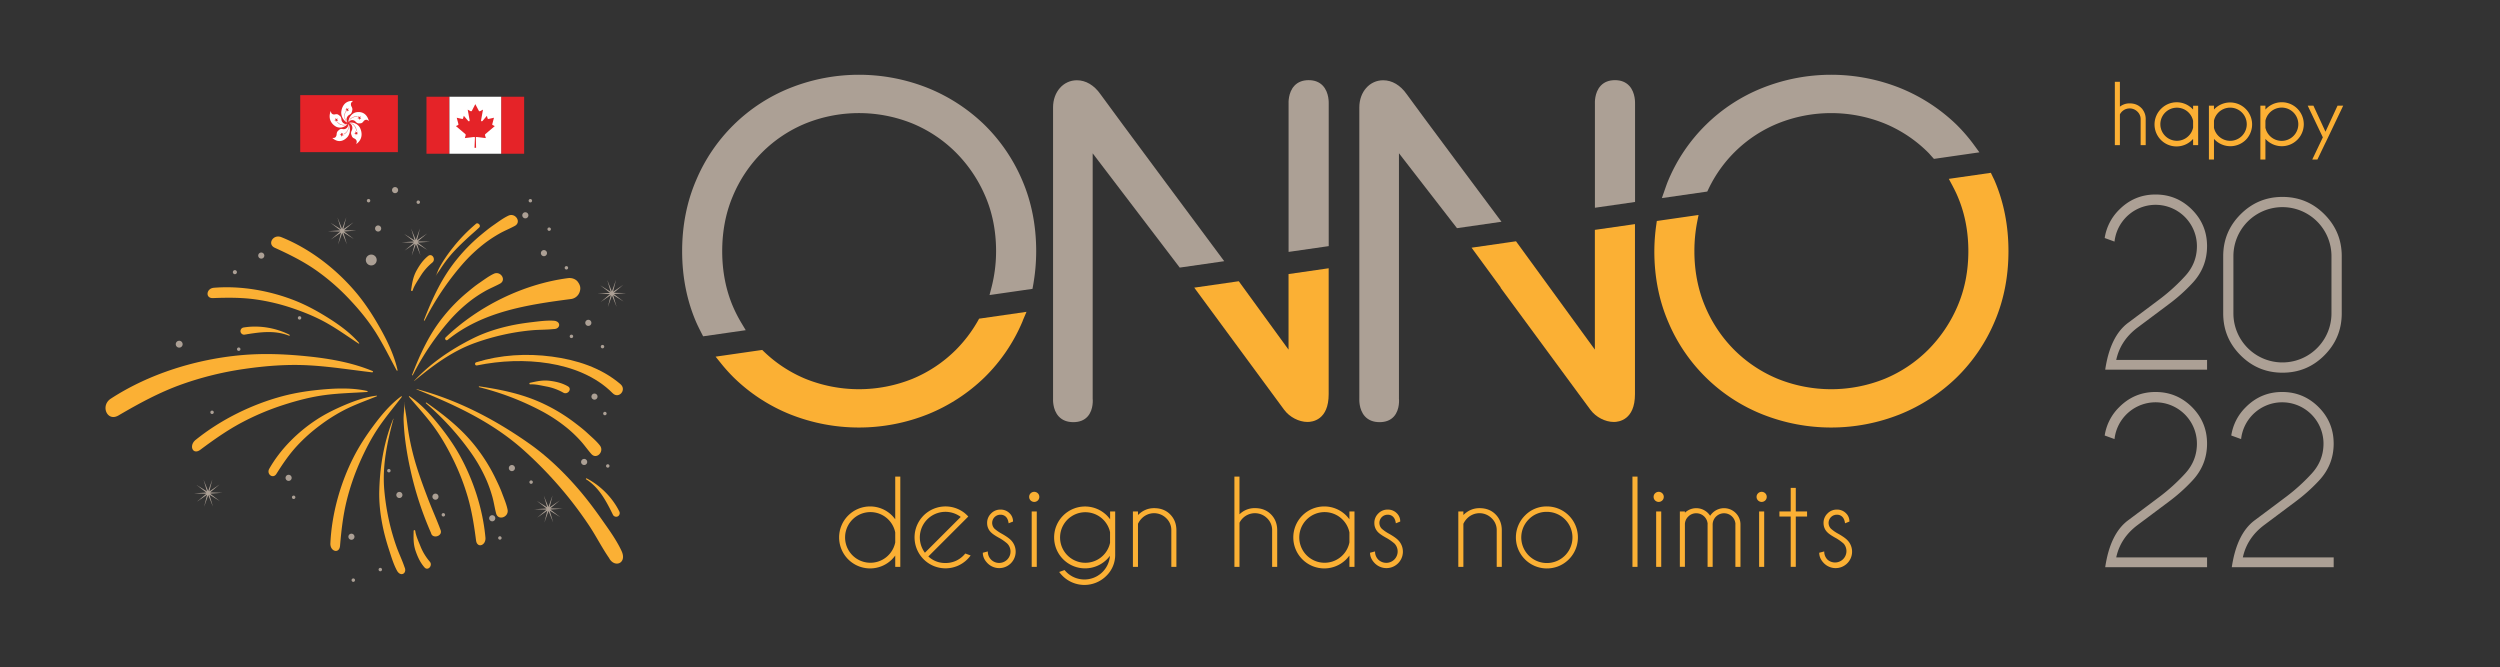 <svg id="layout" xmlns="http://www.w3.org/2000/svg" xmlns:xlink="http://www.w3.org/1999/xlink" viewBox="0 0 3164.85 844.45"><rect x="0" y="0" width="3164.85" height="844.45" fill="#333333" stroke="none"/><defs><style>.cls-1{fill:none;}.cls-2{fill:#fbb034;}.cls-3{fill:#aca095;}.cls-4{fill:#fcb034;stroke:#fcb034;stroke-miterlimit:10;stroke-width:2px;}.cls-5{clip-path:url(#clip-path);}.cls-6{fill:#e52328;}.cls-7{fill:#fff;}.cls-8{clip-path:url(#clip-path-3);}</style><clipPath id="clip-path"><rect class="cls-1" x="539.9" y="122.47" width="123.63" height="72.11"/></clipPath><clipPath id="clip-path-3"><rect class="cls-1" x="380.06" y="120.45" width="123.63" height="72.11"/></clipPath></defs><path class="cls-2" d="M1631.22,442.63l-63-86.61-56.37,8.12,2.28,3.1s105.14,142.9,111.53,151.52c6.81,9.22,18.7,15.41,29.61,15.41,6.27,0,26.75-2.54,26.75-35.12V339.61l-50.8,7.33Z"/><path class="cls-2" d="M2019,442.58l-99-136-.82-1.13-56.26,8.11,37,50.53-.36.05,99.07,134.64c7.86,10.67,13.46,18.26,14.77,20,6.8,9.22,18.69,15.41,29.6,15.41,6.29,0,26.77-2.54,26.77-35.12V283.7L2019,291Z"/><path class="cls-2" d="M2525,228.55c-.52-1.21-1.11-2.37-1.7-3.53l-3-6.26-53.21,7.67,4.27,8c2.81,5.28,5,9.7,6.77,13.92,9.09,21.08,13.69,44.49,13.69,69.59s-4.6,48.49-13.69,69.59a176.52,176.52,0,0,1-37.29,55.37,169.58,169.58,0,0,1-55,36.69,181,181,0,0,1-135.33,0,170.17,170.17,0,0,1-55.09-36.69,172.71,172.71,0,0,1-36.95-55.33C2149.53,366.43,2145,343,2145,317.94a192.94,192.94,0,0,1,3.52-37l1.74-8.8-52.83,7.62-.67,4.74a246,246,0,0,0-2.47,33.48c0,32.18,5.89,62.24,17.52,89.38A216.21,216.21,0,0,0,2231.1,524.54a235.49,235.49,0,0,0,174.05,0,222.48,222.48,0,0,0,71.61-46.46A216.92,216.92,0,0,0,2525,407.32c11.67-27.13,17.59-57.2,17.59-89.38S2536.66,255.7,2525,228.55Z"/><path class="cls-2" d="M1238,406.1a172.83,172.83,0,0,1-27.92,36.8,169.53,169.53,0,0,1-55,36.69,181.15,181.15,0,0,1-135.37,0,169.81,169.81,0,0,1-52.56-34.43L964.92,443l-59,8.5,7,8.71A210.89,210.89,0,0,0,929,478.05a219,219,0,0,0,71.31,46.49,235.49,235.49,0,0,0,174.05,0A222.55,222.55,0,0,0,1246,478.08a216.85,216.85,0,0,0,48.26-70.79c.19-.42.34-.86.8-2.14l4.43-10.39-60,8.65Z"/><path class="cls-3" d="M1246,157.76a222.64,222.64,0,0,0-71.59-46.44,235.49,235.49,0,0,0-174.05,0A215.86,215.86,0,0,0,881.1,228.54c-11.65,27.18-17.55,57.26-17.55,89.4s5.9,62.22,17.55,89.38c1.94,4.51,4.15,8.85,6.36,13.22l2.66,5.2L944.05,418l-4.89-8.17a177.64,177.64,0,0,1-11.46-22.24c-8.91-21.06-13.43-44.5-13.43-69.62s4.51-48.58,13.44-69.63a172.11,172.11,0,0,1,37-55.34,168.61,168.61,0,0,1,55-36.68,180.79,180.79,0,0,1,135.33,0,169.72,169.72,0,0,1,55,36.69,176.1,176.1,0,0,1,37.3,55.37c9.06,21,13.64,44.43,13.64,69.59a184.05,184.05,0,0,1-5.9,46.28l-2.42,9.27,54.4-7.85.82-4.52a244.8,244.8,0,0,0,3.87-43.18c0-32.18-5.89-62.25-17.53-89.4A217.66,217.66,0,0,0,1246,157.76Z"/><path class="cls-3" d="M1674.68,108.55c-4.39-4.7-10.46-7.08-18-7.08s-13.67,2.38-18.06,7.08c-8.19,8.75-7.38,22.34-7.35,22.75V318.9l50.8-7.32V131.46C1682.05,130.89,1682.86,117.31,1674.68,108.55Z"/><path class="cls-3" d="M2062.46,108.55c-4.38-4.7-10.46-7.08-18-7.08s-13.67,2.38-18.06,7.08c-8.18,8.75-7.37,22.34-7.33,22.75V263l50.8-7.32,0-124.21C2069.85,130.89,2070.65,117.31,2062.46,108.55Z"/><path class="cls-3" d="M1392.91,119c-7.9-11.22-18.42-17.39-29.61-17.39-17.21,0-30.19,14.75-30.19,34.31v368.5c0,.57-.94,14,7.21,22.8,4.44,4.77,10.64,7.2,18.43,7.2s13.9-2.43,18.17-7.21c7.85-8.81,6.39-22.32,6.35-22.62V194.1l110.2,144.66,56.32-8.11-2.32-3.12C1546,325.61,1403.69,134.25,1392.91,119Z"/><path class="cls-3" d="M1780.63,119c-7.9-11.22-18.41-17.39-29.6-17.39-17.21,0-30.2,14.75-30.2,34.31l0,368.5c0,.57-.95,14,7.2,22.8,4.44,4.77,10.65,7.2,18.44,7.2s13.9-2.43,18.17-7.21c7.85-8.81,6.4-22.32,6.35-22.62V194l73.47,94.84,56.32-8.12-2.32-3.1C1897.41,276.19,1791.4,134.25,1780.63,119Z"/><path class="cls-3" d="M2499.54,184.28a212.94,212.94,0,0,0-22.78-26.52,222.9,222.9,0,0,0-71.61-46.44,235.39,235.39,0,0,0-174,0,215.76,215.76,0,0,0-119.32,117.26c-1.1,2.58-2.06,5.24-3,7.91l-5,14.28,57.42-8.27,1.48-3a167.24,167.24,0,0,1,87.79-83.17,180.71,180.71,0,0,1,135.3,0A169.59,169.59,0,0,1,2440.86,193c1.14,1.12,2.16,2.32,3.24,3.53l4.15,4.61,57.55-8.3Z"/><path class="cls-2" d="M1139.73,717.58h-6.42V703.3a48.4,48.4,0,0,1-4.07,4.79,39.23,39.23,0,1,1,0-55.48,50.69,50.69,0,0,1,4.07,4.78v-54h6.42Zm-6.42-30.84V674a32.06,32.06,0,1,0,0,12.71Z"/><path class="cls-2" d="M1175.23,704.45a30.92,30.92,0,0,0,21.57,8.28,31.24,31.24,0,0,0,22.92-9.5c.8-.81,1.57-1.64,2.28-2.5l6.78,2.43a39.42,39.42,0,0,1-4.21,4.93,39.18,39.18,0,1,1-3.43-58.62q1.72,1.42,3.43,3.14c.43.43.83.86,1.21,1.29l-4.85,4.85Zm41-50.05a32.39,32.39,0,0,0-45.34,45.33Z"/><path class="cls-2" d="M1265.93,681.53q-8.22-4.42-11.35-7.57a16.12,16.12,0,0,1-4.93-11.85,16.34,16.34,0,0,1,4.93-12,16.07,16.07,0,0,1,11.85-5,15.68,15.68,0,0,1,11.57,4.57,14.16,14.16,0,0,1,4.42,10.21v.35l-5.57,2.22q-.7-5.43-3.39-8.14a9.43,9.43,0,0,0-7-2.72,10.4,10.4,0,0,0-7.36,17.78,50.54,50.54,0,0,0,7.57,5.43q9.15,5,13,8.85a20.81,20.81,0,1,1-29.42,29.45q-6.08-6.11-6.07-13.38l6.36-1.65a14.19,14.19,0,0,0,4.24,10.5,14.43,14.43,0,0,0,20.39-20.42A61.64,61.64,0,0,0,1265.93,681.53Z"/><path class="cls-2" d="M1313.82,624.48a6.08,6.08,0,0,1,1.89,4.5,6.16,6.16,0,0,1-1.89,4.57,6.48,6.48,0,0,1-9.07,0,6.16,6.16,0,0,1-1.89-4.57,6.08,6.08,0,0,1,1.89-4.5,6.46,6.46,0,0,1,9.07,0Zm-1.32,23v70.11h-6.43V647.47Z"/><path class="cls-2" d="M1405.12,703.66a55.11,55.11,0,0,1-3.86,4.43,39.16,39.16,0,1,1,0-55.48,47.89,47.89,0,0,1,4.07,4.78v-9.92h6.43V702a36.82,36.82,0,0,1-11.21,27,39.23,39.23,0,0,1-55.48,0,41,41,0,0,1-4.21-4.93l6.78-2.43c.72.86,1.48,1.69,2.29,2.5a32.41,32.41,0,0,0,55.19-20.42Zm.14-30a32,32,0,1,0,0,13.57Z"/><path class="cls-2" d="M1440.62,663.11v54.47h-6.42V647.47h6.42V652q8.79-8.72,20.42-8.71,12.42,0,20.21,7.78t8,19.64v46.9h-6.42V671.25a20.6,20.6,0,0,0-6.46-15.25,21.8,21.8,0,0,0-30.6-.1A24.15,24.15,0,0,0,1440.62,663.11Z"/><path class="cls-2" d="M1562.68,603.35h6.42v47.76a27.2,27.2,0,0,1,19.57-7.85q12.42,0,20.2,7.78t8,19.64v46.9h-6.43V671.25A20.56,20.56,0,0,0,1604,656a21.79,21.79,0,0,0-30.59-.1,20.85,20.85,0,0,0-4.29,5.92v55.76h-6.42Z"/><path class="cls-2" d="M1714.7,717.58h-6.42V703.3a48.4,48.4,0,0,1-4.07,4.79,39.23,39.23,0,1,1,0-55.48,50.69,50.69,0,0,1,4.07,4.78v-9.92h6.42Zm-6.42-30.84V674a32.06,32.06,0,1,0,0,12.71Z"/><path class="cls-2" d="M1756.13,681.53q-8.2-4.42-11.35-7.57a16.12,16.12,0,0,1-4.93-11.85,16.34,16.34,0,0,1,4.93-12,16.07,16.07,0,0,1,11.85-5,15.67,15.67,0,0,1,11.57,4.57,14.16,14.16,0,0,1,4.42,10.21v.35l-5.57,2.22q-.71-5.43-3.39-8.14a9.43,9.43,0,0,0-7-2.72,10.4,10.4,0,0,0-7.35,17.78,50,50,0,0,0,7.57,5.43q9.14,5,13,8.85a20.81,20.81,0,1,1-29.42,29.45q-6.06-6.11-6.07-13.38l6.36-1.65a14.16,14.16,0,0,0,4.25,10.5,14.43,14.43,0,0,0,20.38-20.42A61.64,61.64,0,0,0,1756.13,681.53Z"/><path class="cls-2" d="M1852.55,663.11v54.47h-6.42V647.47h6.42V652q8.79-8.72,20.42-8.71,12.43,0,20.21,7.78t8,19.64v46.9h-6.43V671.25a20.56,20.56,0,0,0-6.46-15.25,21.8,21.8,0,0,0-30.6-.1A24.15,24.15,0,0,0,1852.55,663.11Z"/><path class="cls-2" d="M1958.24,641.12a39.25,39.25,0,1,1-27.7,11.49A37.74,37.74,0,0,1,1958.24,641.12Zm-22.92,16.35a32.4,32.4,0,1,0,22.92-9.5A31.23,31.23,0,0,0,1935.32,657.47Z"/><path class="cls-2" d="M2073,603.35V717.58h-6.42V603.35Z"/><path class="cls-2" d="M2104.34,624.48a6.08,6.08,0,0,1,1.89,4.5,6.16,6.16,0,0,1-1.89,4.57,6.48,6.48,0,0,1-9.07,0,6.16,6.16,0,0,1-1.89-4.57,6.08,6.08,0,0,1,1.89-4.5,6.46,6.46,0,0,1,9.07,0Zm-1.32,23v70.11h-6.43V647.47Z"/><path class="cls-2" d="M2126.6,647.47H2133v1.64a20.77,20.77,0,0,1,31.92,3.86,21.84,21.84,0,0,1,2.93-3.57,20.85,20.85,0,0,1,29.41,0,20.33,20.33,0,0,1,6.07,14.06v54.12h-6.43V663.46h.08a14.43,14.43,0,0,0-24.6-9.49,14.2,14.2,0,0,0-4.25,10.49v53.12h-6.43V663.46h.08a14.42,14.42,0,0,0-14.43-13.7,13.78,13.78,0,0,0-10.13,4.21,14,14,0,0,0-4.22,8.92v54.69h-6.42Z"/><path class="cls-2" d="M2234.68,624.48a6.08,6.08,0,0,1,1.89,4.5,6.16,6.16,0,0,1-1.89,4.57,6.48,6.48,0,0,1-9.07,0,6.16,6.16,0,0,1-1.89-4.57,6.08,6.08,0,0,1,1.89-4.5,6.46,6.46,0,0,1,9.07,0Zm-1.32,23v70.11h-6.43V647.47Z"/><path class="cls-2" d="M2266.93,647.47V617.63h6.43v29.84h14.28v6.43h-14.28v63.68h-6.43V653.9h-14.28v-6.43Z"/><path class="cls-2" d="M2324.78,681.53q-8.21-4.42-11.35-7.57a16.12,16.12,0,0,1-4.93-11.85,16.34,16.34,0,0,1,4.93-12,16.07,16.07,0,0,1,11.85-5,15.68,15.68,0,0,1,11.57,4.57,14.16,14.16,0,0,1,4.42,10.21v.35l-5.57,2.22q-.7-5.43-3.39-8.14a9.43,9.43,0,0,0-7-2.72,10.4,10.4,0,0,0-7.35,17.78,50.28,50.28,0,0,0,7.56,5.43q9.15,5,13,8.85a20.81,20.81,0,1,1-29.42,29.45q-6.06-6.11-6.07-13.38l6.36-1.65a14.16,14.16,0,0,0,4.25,10.5A14.43,14.43,0,0,0,2334,688.24,61.64,61.64,0,0,0,2324.78,681.53Z"/><path class="cls-4" d="M2678.27,104.59h4.39v32.66a18.58,18.58,0,0,1,13.38-5.37q8.49,0,13.82,5.32a18.73,18.73,0,0,1,5.47,13.43v32.08h-4.4V151a14,14,0,0,0-4.42-10.42,14.87,14.87,0,0,0-23.85,4v38.13h-4.39Z"/><path class="cls-4" d="M2781.73,182.71h-4.39V173a34.33,34.33,0,0,1-2.78,3.27,26.83,26.83,0,1,1-37.94-37.94,26.82,26.82,0,0,1,37.94,0,34.33,34.33,0,0,1,2.78,3.27v-6.79h4.39Zm-4.39-21.09v-8.69a21.95,21.95,0,1,0,0,8.69Z"/><path class="cls-4" d="M2797.36,134.76h4.39v6.74a27.58,27.58,0,0,1,2.79-3.22,26.82,26.82,0,0,1,37.91,37.94,26.79,26.79,0,0,1-37.91,0,27.66,27.66,0,0,1-2.79-3.23v28h-4.39Zm4.39,17.92v9.18a22,22,0,1,0,0-9.18Z"/><path class="cls-4" d="M2862.5,134.76h4.39v6.74a27.47,27.47,0,0,1,2.78-3.22,26.82,26.82,0,0,1,37.92,37.94,26.8,26.8,0,0,1-37.92,0,27.55,27.55,0,0,1-2.78-3.23v28h-4.39Zm4.39,17.92v9.18a22.06,22.06,0,1,0,0-9.18Z"/><path class="cls-4" d="M2943.89,178.41,2933.05,201h-4.29l12.93-27.15L2923,134.76h5l15.92,34.38,15.92-34.38h4.93l-20.85,43.7Z"/><path class="cls-3" d="M2694,408.72q22.64-16.89,40-29.94a236.43,236.43,0,0,0,32.27-29.33q14.9-16.27,14.9-37.87a52.32,52.32,0,0,0-104.32-5.74l-12.44-4.52a63.6,63.6,0,0,1,18.32-35.82q19.14-19.27,46.08-19.27t46.14,19.14Q2794,284.51,2794,311.58t-18.73,47a219,219,0,0,1-30.08,26.8l-39.1,29.25q-21.73,16.27-27.07,41h115V468H2665.07Q2671.36,425.6,2694,408.72Z"/><path class="cls-3" d="M2964.5,396.75q0,31-21.94,53.05t-53.11,22q-31,0-53-22t-22-53.05V324.29q0-31,22-53t53-22q31.17,0,53.11,22t21.94,53Zm-13-72.46a62.07,62.07,0,0,0-124.14,0v72.46a62.07,62.07,0,0,0,124.14,0Z"/><path class="cls-3" d="M2694,658.72q22.64-16.89,40-29.94a236.43,236.43,0,0,0,32.27-29.33q14.9-16.28,14.9-37.87a52.32,52.32,0,0,0-104.32-5.74l-12.44-4.52a63.6,63.6,0,0,1,18.32-35.82q19.14-19.28,46.08-19.27t46.14,19.14Q2794,534.51,2794,561.58t-18.73,47a219,219,0,0,1-30.08,26.8l-39.1,29.25q-21.73,16.27-27.07,41h115V718H2665.07Q2671.36,675.6,2694,658.72Z"/><path class="cls-3" d="M2854.24,658.72q22.62-16.89,40-29.94a236.43,236.43,0,0,0,32.27-29.33q14.89-16.28,14.9-37.87a52.32,52.32,0,0,0-104.32-5.74l-12.44-4.52A63.53,63.53,0,0,1,2843,515.5q19.14-19.28,46.08-19.27t46.14,19.14q19.07,19.14,19.07,46.21t-18.73,47a219,219,0,0,1-30.08,26.8l-39.1,29.25q-21.74,16.27-27.07,41h115V718H2825.32Q2831.62,675.6,2854.24,658.72Z"/><path class="cls-2" d="M512.12,508.74c-.07,6.67,1.66,13.83,2.52,20.47,1,7.5,1.89,15,3.22,22.41a324.1,324.1,0,0,0,10.15,41c4.11,12.93,8.85,25.68,13.67,38.36,5.12,13.46,11.13,26.6,16.13,40.11,2.86,7.73-10.48,11.6-12.14,3.63-.6-2.87-.53-5.71-.92-8.6-.5-3.58,4.57-5.4,6.88-3,1.6,1.65,3,3.47,4.49,5.23l-9.78,7.89a422.25,422.25,0,0,1-26.66-81.1,400.92,400.92,0,0,1-7.07-41c-.82-7.13-1.34-14.29-1.65-21.46-.36-8,1.18-15.95,1.06-23.91a.05.05,0,0,1,.1,0Z"/><path class="cls-2" d="M524.57,482.2c22.1-18.29,47-37.53,77.52-48.33a297.58,297.58,0,0,1,46.3-12.38q12.08-2.17,24.4-3.34c9.37-.87,19-.56,28.31-1.61l-2.16-10.3c-3.82.83-7.38,1.3-10.65,3.09-5.07,2.76-1.82,8.1,4.37,7.15a20.26,20.26,0,0,1,6.5-.08c10.14,1.66,12.36-9.7,1.71-10.39-9.18-.59-19.23.85-28.3,1.92-8.88,1.06-17.71,2.4-26.35,4.28-16.66,3.62-32.77,8.83-47.17,16-29.6,14.76-54.47,32.29-74.72,53.86-.1.11.13.22.24.13Z"/><path class="cls-2" d="M527.47,493c45.75,18.5,95.24,40.48,136.53,77.84a508.78,508.78,0,0,1,56.58,60q13.17,16.5,25,34.21c9,13.47,16.39,28.33,25.58,41.53q6.92-5.85,13.84-11.69c-4.38-5.11-8-10.11-13.39-13.61-8.32-5.41-13.74,3.88-7.25,12.47a35.2,35.2,0,0,1,5.44,9.78c5.78,16.71,24.79,10.78,17.11-5.91-6.59-14.38-17-28.41-26-41.26-8.85-12.59-18.11-24.84-28-36.38-19.12-22.28-40.16-42.4-62.79-58.33-46.53-32.76-93.41-56.05-142.61-69.08-.24-.06-.23.38,0,.47Z"/><path class="cls-2" d="M498.08,530.28c-7.39,27.71-14.46,58.38-11.54,90.61a297,297,0,0,0,8.09,47.24q3.06,11.88,7.16,23.57c3.12,8.88,7.43,17.51,10.35,26.39l-10.25,2.34c-.85-3.82-1.91-7.24-1.65-11,.39-5.76,6.6-5,8.33,1a20.3,20.3,0,0,0,2.63,5.94c5.75,8.53-3.64,15.29-8.72,5.89-4.37-8.09-7.26-17.82-10.07-26.52-2.76-8.5-5.21-17.09-7.12-25.72-3.67-16.66-5.66-33.46-5.15-49.54,1-33.06,6.59-63,17.73-90.39.05-.13.25,0,.21.17Z"/><path class="cls-2" d="M471.09,471.37c-26.58-3.09-52.82-7.36-79.85-8.86s-54.3.53-82,4.55a409.57,409.57,0,0,0-79.91,19.78c-27.93,10.06-53.51,24-79.39,39.13-15,8.78-24-14.54-7.63-22.4,4.44-2.13,8.68-4.7,13.17-6.67,9.6-4.19,17.08,5.74,10.4,13.8-3.13,3.78-6.77,7.14-10,10.82L139.1,505.46c50.07-32.89,110.55-50.86,166.57-55.88,28.86-2.59,57.42-1.21,85.25,1.68,28.16,2.94,55.76,8.07,80.78,18.45.84.33.43,1.79-.61,1.66Z"/><path class="cls-2" d="M517.81,502.41c10.12,12,20.61,23.38,30.22,36.25s17.88,27.26,25.49,42.65A293.69,293.69,0,0,1,592.11,629c5.21,17.91,8.09,36.17,10.54,55.09,1.42,10.95,13.92,6.19,11.66-5.1-.61-3.06-1-6.19-1.68-9.21-1.49-6.45-8-6.23-9.08.3-.49,3.07-.65,6.21-1.06,9.31l12.12,2c-3.31-38-16.16-75.28-32.79-105.18-8.57-15.4-18.65-29.08-29.1-41.79-10.58-12.86-21.87-24.56-34.43-32.91-.41-.28-.87.5-.48,1Z"/><path class="cls-2" d="M551.45,349.93c1.4-3,3.71-5.76,5.52-8.5,2-3.11,4.06-6.21,6.25-9.22a158.38,158.38,0,0,1,13.32-15.92c4.59-4.84,9.44-9.45,14.3-14,5.16-4.85,10.65-9.37,15.76-14.26,2.93-2.8-2.13-7.38-4.58-4.22-.88,1.14-1.46,2.42-2.26,3.6-1,1.48.86,3.38,2.39,2.82,1.06-.38,2.08-.88,3.11-1.34-.87-1.87-1.75-3.73-2.62-5.6a207.59,207.59,0,0,0-29.25,30.1A198.1,198.1,0,0,0,561.44,330c-1.9,3-3.67,6-5.35,9.13-1.9,3.48-2.92,7.3-4.68,10.79,0,0,0,.06,0,0Z"/><path class="cls-2" d="M537.63,405.67a347.39,347.39,0,0,1,47.21-70.5A196.91,196.91,0,0,1,614.9,307a168,168,0,0,1,16.76-10.95c6.54-3.8,13.51-6.5,20.07-10.08,8.8-4.8.72-17-8-13-6.52,3-13,7.91-18.91,12s-11.5,8.68-17,13.27a220,220,0,0,0-29.77,30.42c-18.71,23-30.76,49.18-41.38,76.63-.22.56.7.9,1,.38Z"/><path class="cls-2" d="M539.17,510.47A347.2,347.2,0,0,1,596.3,573.2a197.31,197.31,0,0,1,20.14,35.93,168.5,168.5,0,0,1,6.61,18.9c2.13,7.25,3.07,14.67,5,21.9,2.56,9.69,16.3,4.75,14.52-4.64-1.34-7-4.59-14.46-7.09-21.22s-5.67-13.25-8.81-19.71a219.22,219.22,0,0,0-22.39-36.2c-17.86-23.67-40.37-41.64-64.48-58.53-.49-.35-1,.46-.6.84Z"/><path class="cls-2" d="M606.53,490.15a347.69,347.69,0,0,1,79.25,30.33,198.78,198.78,0,0,1,34.13,23,167.38,167.38,0,0,1,14.41,13.9c5.16,5.53,9.34,11.73,14.29,17.34,6.64,7.5,16.69-3.09,10.88-10.67-4.36-5.69-10.6-10.86-15.87-15.77s-11-9.28-16.74-13.65a218.81,218.81,0,0,0-36.28-22.26c-26.59-13.11-54.78-19-83.91-23.29-.59-.08-.72.89-.16,1Z"/><path class="cls-2" d="M522.55,474.93a336,336,0,0,1,45.7-68.24,191.19,191.19,0,0,1,29.1-27.27,161.77,161.77,0,0,1,16.22-10.59c6.33-3.68,13.08-6.29,19.44-9.76,8.51-4.65.69-16.41-7.72-12.56-6.31,2.89-12.54,7.66-18.31,11.58s-11.14,8.41-16.48,12.85a212.31,212.31,0,0,0-28.83,29.45c-18.1,22.27-29.77,47.6-40,74.18-.21.54.68.87.93.36Z"/><path class="cls-2" d="M566.7,430.28c44.57-36.1,101.6-44.62,156.5-51.78a13.3,13.3,0,0,0,10.38-8.3c1.95-5.09,1.15-8.79-1.92-13.17-2.75-3.91-8-5.54-12.55-4.94-57,7.51-113.64,35.57-154.9,75-1.85,1.78.44,4.85,2.49,3.18Z"/><path class="cls-2" d="M522.44,367.61c2-6.27,6.47-12.5,9.9-18.11a69.2,69.2,0,0,1,15-17.15c4.8-4-.3-12.32-5.34-8.32-6.31,5-10.88,11.6-14.74,18.62-4.43,8.05-5.47,15.63-6.84,24.5a1,1,0,0,0,2,.46Z"/><path class="cls-2" d="M671.34,486.59c6.56-.4,14,1.53,20.45,2.71a69.22,69.22,0,0,1,21.43,7.84c5.44,3,11.36-4.72,5.82-8-6.94-4.07-14.74-6-22.67-7-9.12-1.23-16.55.53-25.32,2.45a1,1,0,0,0,.29,2Z"/><path class="cls-2" d="M603.79,462.61c29.78-6.12,61.08-7.41,91.13-2.59,29.34,4.73,59.48,16.23,80.64,37.74,7.72,7.85,18.31-4.24,9.89-11.47-24.23-20.78-55.55-30.75-86.75-34.88-31.91-4.23-65-2.36-95.78,7.19-2.49.78-1.76,4.56.87,4Z"/><path class="cls-2" d="M453.88,434.92c-13-8.53-25.52-17.55-39.25-25.4s-28.62-14-44.32-19.34a255.74,255.74,0,0,0-47.68-11.27c-17.59-2.37-35.07-2.24-53.08-1.55-10.43.4-8.33-13.51,2.57-13.08,2.95.11,5.92,0,8.86.17,6.26.45,7.27,7.33,1.4,9.56-2.75,1.05-5.64,1.75-8.44,2.71l-4.05-12.35c35.89-3.08,72.85,4,103.68,16.22,15.89,6.32,30.45,14.52,44.19,23.28,13.9,8.86,26.85,18.67,36.93,30.39.33.38-.3,1-.81.66Z"/><path class="cls-2" d="M477,501.67c-12.24,5-24.6,9.38-36.67,15.13A212.64,212.64,0,0,0,405.72,538a209.81,209.81,0,0,0-30.22,27c-9.84,10.75-17.8,22.54-25.6,34.92-4.51,7.17-13.72-.37-8.38-7.49,1.44-1.93,2.7-4,4.21-5.87,3.22-4,8.71-1.64,7.64,3.28-.51,2.3-1.33,4.55-1.92,6.85L340.56,594c14.29-25.43,36.47-47.12,59.66-62.39,11.93-7.87,24.64-14,37.37-19.37,12.89-5.42,26-9.78,39.24-11.38.44-.05.59.65.12.84Z"/><path class="cls-2" d="M502.18,469c-8.58-15.79-16.38-31.87-26-47.28s-21.3-29.63-34.23-43.29a275.31,275.31,0,0,0-41.78-36.25c-16.34-11.44-33.87-20.12-52.21-28.47-10.62-4.82-1.31-18.81,9.35-12.86,2.89,1.62,5.94,2.95,8.76,4.66,6,3.65,3.46,11.6-3.56,11-3.29-.26-6.54-1-9.83-1.33q1.17-7.69,2.35-15.4c37.45,14.78,70.71,41.05,95.15,69.88,12.58,14.85,22.88,31.07,32,47.47,9.29,16.61,17.14,33.75,21.13,51.51.14.59-.82.93-1.16.31Z"/><path class="cls-2" d="M464.7,496.23c-17.31,1.14-34.36,1.48-52,3.71s-35.51,6.75-53.7,12.62a326.09,326.09,0,0,0-52.67,22.19c-18.47,9.79-35.5,21.78-52.74,34.63-10,7.44-15.38-6.54-4.5-13.55,3-1.91,5.78-4.07,8.76-5.86,6.36-3.84,11,1.69,6.49,7.68-2.13,2.81-4.58,5.41-6.8,8.17L247,557.42c33.45-27.14,73.37-45.88,110.1-55.73,18.91-5.08,37.55-7.56,55.67-9,18.34-1.43,36.27-1.37,52.4,2.37.53.12.23,1.11-.44,1.15Z"/><path class="cls-2" d="M508.53,502.63c-9.74,12.65-19.88,24.67-29.07,38.17s-16.94,28.48-24,44.46a297.93,297.93,0,0,0-16.75,49.24c-4.49,18.43-6.6,37.1-8.24,56.43-1,11.18-13.86,6.91-12.07-4.66.49-3.13.72-6.34,1.29-9.43,1.23-6.61,7.87-6.68,9.24-.1.63,3.09.93,6.28,1.49,9.41l-12.22,2.52c1.67-38.76,13-77.18,28.6-108.29,8-16,17.64-30.38,27.69-43.75,10.17-13.53,21.11-25.92,33.49-35,.42-.3.91.46.53,1Z"/><path class="cls-2" d="M365.9,425c-18.13-7.36-37.59-4.48-56.23-1.37a4.51,4.51,0,0,1-4.22-1.68,4.28,4.28,0,0,1-.67-4.48,4.57,4.57,0,0,1,3.6-2.87c19.34-3.2,40.63.33,58,9.12.78.39.33,1.62-.5,1.28Z"/><path class="cls-2" d="M742.08,606.82c16.55,10.44,25.55,27.93,33.89,44.89a4.53,4.53,0,0,0,3.82,2.44,4.27,4.27,0,0,0,4-2.06,4.56,4.56,0,0,0,.22-4.6c-8.67-17.59-23.95-32.82-41.22-41.83-.77-.4-1.51.67-.75,1.16Z"/><path class="cls-2" d="M525.68,672.07c.88,6.51,4.21,13.42,6.62,19.54a69,69,0,0,0,11.85,19.5c4,4.75-2.43,12.07-6.71,7.26-5.34-6-8.7-13.31-11.29-20.88-3-8.71-2.69-16.34-2.51-25.32a1,1,0,0,1,2-.1Z"/><path class="cls-3" d="M476.87,329a6.87,6.87,0,1,1-7-6.72A6.86,6.86,0,0,1,476.87,329Z"/><path class="cls-3" d="M299.93,344.48a2.58,2.58,0,1,1-2.64-2.52A2.58,2.58,0,0,1,299.93,344.48Z"/><path class="cls-3" d="M334.63,323.47a3.87,3.87,0,1,1-3.95-3.78A3.88,3.88,0,0,1,334.63,323.47Z"/><path class="cls-3" d="M504,240.6a3.86,3.86,0,1,1-4-3.78A3.86,3.86,0,0,1,504,240.6Z"/><path class="cls-3" d="M482.56,289.19a3.87,3.87,0,1,1-3.95-3.79A3.87,3.87,0,0,1,482.56,289.19Z"/><path class="cls-3" d="M692.47,320.38a3.87,3.87,0,1,1-4-3.79A3.86,3.86,0,0,1,692.47,320.38Z"/><path class="cls-3" d="M748.66,408.62a3.87,3.87,0,1,1-3.95-3.78A3.86,3.86,0,0,1,748.66,408.62Z"/><path class="cls-3" d="M756.44,502a3.86,3.86,0,1,1-4-3.77A3.86,3.86,0,0,1,756.44,502Z"/><path class="cls-3" d="M743.37,584.72a3.87,3.87,0,1,1-4-3.78A3.87,3.87,0,0,1,743.37,584.72Z"/><path class="cls-3" d="M651.9,592.46a3.87,3.87,0,1,1-3.95-3.78A3.88,3.88,0,0,1,651.9,592.46Z"/><path class="cls-3" d="M627,656a3.87,3.87,0,1,1-4-3.78A3.87,3.87,0,0,1,627,656Z"/><path class="cls-3" d="M555.12,628.68a3.86,3.86,0,1,1-3.94-3.78A3.85,3.85,0,0,1,555.12,628.68Z"/><path class="cls-3" d="M509.46,626.52a3.87,3.87,0,1,1-3.95-3.78A3.87,3.87,0,0,1,509.46,626.52Z"/><path class="cls-3" d="M448.76,679.4a3.86,3.86,0,1,1-3.95-3.78A3.85,3.85,0,0,1,448.76,679.4Z"/><path class="cls-3" d="M369.23,604.83a3.87,3.87,0,1,1-4-3.77A3.87,3.87,0,0,1,369.23,604.83Z"/><path class="cls-3" d="M668.92,272.48A3.87,3.87,0,1,1,665,268.7,3.87,3.87,0,0,1,668.92,272.48Z"/><path class="cls-3" d="M231.21,435.64a4.35,4.35,0,1,1-4.44-4.25A4.36,4.36,0,0,1,231.21,435.64Z"/><path class="cls-3" d="M304.39,442a2.18,2.18,0,1,1-2.22-2.12A2.18,2.18,0,0,1,304.39,442Z"/><path class="cls-3" d="M270.63,521.92a2.17,2.17,0,1,1-2.22-2.13A2.16,2.16,0,0,1,270.63,521.92Z"/><path class="cls-3" d="M373.92,629.5a2.17,2.17,0,1,1-2.22-2.12A2.18,2.18,0,0,1,373.92,629.5Z"/><path class="cls-3" d="M531.69,255.91a2.18,2.18,0,1,1-2.22-2.13A2.18,2.18,0,0,1,531.69,255.91Z"/><path class="cls-3" d="M673.58,254.05a2.18,2.18,0,1,1-2.23-2.13A2.19,2.19,0,0,1,673.58,254.05Z"/><path class="cls-3" d="M719.21,339a2.18,2.18,0,1,1-2.22-2.13A2.19,2.19,0,0,1,719.21,339Z"/><path class="cls-3" d="M697.39,290.07a2.17,2.17,0,1,1-2.22-2.12A2.17,2.17,0,0,1,697.39,290.07Z"/><path class="cls-3" d="M764.93,438.77a2.18,2.18,0,1,1-2.22-2.13A2.18,2.18,0,0,1,764.93,438.77Z"/><path class="cls-3" d="M725.58,425.77a2.18,2.18,0,1,1-2.22-2.13A2.17,2.17,0,0,1,725.58,425.77Z"/><path class="cls-3" d="M767.94,523.47a2.18,2.18,0,1,1-2.22-2.13A2.18,2.18,0,0,1,767.94,523.47Z"/><path class="cls-3" d="M771.57,589.83a2.17,2.17,0,1,1-2.21-2.13A2.17,2.17,0,0,1,771.57,589.83Z"/><path class="cls-3" d="M674.54,610.29a2.18,2.18,0,1,1-2.22-2.12A2.17,2.17,0,0,1,674.54,610.29Z"/><path class="cls-3" d="M635,681a2.17,2.17,0,1,1-2.22-2.13A2.17,2.17,0,0,1,635,681Z"/><path class="cls-3" d="M563.42,651.68a2.17,2.17,0,1,1-2.22-2.13A2.18,2.18,0,0,1,563.42,651.68Z"/><path class="cls-3" d="M494.49,595.81a2.18,2.18,0,1,1-2.22-2.13A2.18,2.18,0,0,1,494.49,595.81Z"/><path class="cls-3" d="M483.61,721a2.17,2.17,0,1,1-2.22-2.12A2.16,2.16,0,0,1,483.61,721Z"/><path class="cls-3" d="M449.43,734.37a2.18,2.18,0,1,1-2.22-2.12A2.18,2.18,0,0,1,449.43,734.37Z"/><path class="cls-3" d="M381.41,402.41a2.18,2.18,0,1,1-2.22-2.13A2.17,2.17,0,0,1,381.41,402.41Z"/><path class="cls-3" d="M468.76,254a2.18,2.18,0,1,1-2.22-2.13A2.18,2.18,0,0,1,468.76,254Z"/><polygon class="cls-3" points="451.17 291.92 435.64 293.06 447.97 302.58 434.73 294.36 439.12 309.31 433.23 294.88 427.99 309.56 431.72 294.43 418.86 303.22 430.75 293.16 415.18 292.71 430.71 291.57 418.39 282.05 431.63 290.26 427.24 275.31 433.12 289.75 438.36 275.07 434.64 290.2 447.5 281.41 435.61 291.46 451.17 291.92"/><polygon class="cls-3" points="544.43 306 528.9 307.14 541.23 316.67 527.99 308.45 532.37 323.4 526.49 308.97 521.25 323.64 524.98 308.52 512.11 317.3 524.01 307.25 508.44 306.8 523.97 305.66 511.65 296.14 524.88 304.35 520.5 289.4 526.38 303.83 531.62 289.16 527.9 304.28 540.76 295.5 528.87 305.55 544.43 306"/><polygon class="cls-3" points="712.34 643.97 696.8 645.1 709.13 654.63 695.89 646.41 700.27 661.36 694.4 646.93 689.15 661.6 692.88 646.48 680.01 655.27 691.91 645.21 676.34 644.76 691.87 643.62 679.55 634.1 692.78 642.32 688.4 627.37 694.28 641.79 699.52 627.12 695.8 642.25 708.66 633.46 696.77 643.51 712.34 643.97"/><polygon class="cls-3" points="281.59 623.82 266.06 624.97 278.38 634.48 265.15 626.26 269.53 641.21 263.65 626.79 258.41 641.46 262.13 626.33 249.27 635.13 261.17 625.07 245.6 624.61 261.13 623.48 248.8 613.95 262.04 622.17 257.66 607.22 263.54 621.64 268.78 606.98 265.05 622.1 277.92 613.31 266.02 623.36 281.59 623.82"/><polygon class="cls-3" points="792.65 371.09 777.12 372.22 789.45 381.75 776.21 373.54 780.59 388.48 774.72 374.05 769.47 388.73 773.2 373.6 760.33 382.38 772.23 372.33 756.66 371.88 772.19 370.74 759.86 361.22 773.1 369.43 768.72 354.48 774.6 368.92 779.84 354.24 776.12 369.36 788.98 360.58 777.09 370.63 792.65 371.09"/><g class="cls-5"><rect class="cls-6" x="539.9" y="122.47" width="29.08" height="72.11"/><rect class="cls-6" x="634.45" y="122.47" width="29.08" height="72.11"/><rect class="cls-7" x="568.98" y="122.47" width="65.46" height="72.11"/><g class="cls-5"><path class="cls-6" d="M601.72,131.82l-4.29,8.33c-.49.91-1.37.81-2.24.31l-3.1-1.68,2.31,12.81c.49,2.34-1.07,2.34-1.84,1.33l-5.42-6.32-.89,3.21a1,1,0,0,1-1.21.75l-6.84-1.51,1.79,6.82c.39,1.52.68,2.15-.39,2.55l-2.44,1.2,11.8,10a1.65,1.65,0,0,1,.53,1.67l-1,3.53,11.76-1.42c.35,0,1,.32,1,.75l-.55,12.93h2l-.32-12.9c0-.42.54-.78.9-.78,4.06.49,7.7.94,11.76,1.42l-1-3.53a1.67,1.67,0,0,1,.53-1.67l11.8-10-2.44-1.2c-1.08-.4-.77-1-.39-2.55l1.8-6.82-6.85,1.51a1,1,0,0,1-1.22-.75l-.87-3.21-5.43,6.32c-.77,1-2.33,1-1.84-1.33l2.31-12.81-3.1,1.68c-.87.5-1.75.6-2.23-.31Z"/></g></g><g class="cls-8"><rect class="cls-6" x="350.99" y="106.97" width="182.33" height="96.2"/><path class="cls-7" d="M446.91,127.85l.09-.06c-14.41-.8-15,14.35-15,14.35a14.72,14.72,0,0,0,7.71,13.25c-3.54-4.09-3.31-5.44-3.62-8.37s1.5-6.2,1.5-6.2c.28-.33.36.22.36.22a12.07,12.07,0,0,0-1.14,8.7c1,4.09,3.37,5.4,3.37,5.4a5.71,5.71,0,0,1-1.47-4,6.77,6.77,0,0,1,3.53-5.77c3.06-1.65,3.09-3.29,3.7-5.71s-.75-4.33-1.17-5.19a5.84,5.84,0,0,1-.42-3.57C444.63,129.4,446.91,127.85,446.91,127.85ZM440,139.9l-.89,1.82-.26-2.05L437,139.3l1.7-.9-.26-2,1.3,1.49,1.7-.9-.89,1.82,1.3,1.5Z"/><path class="cls-7" d="M466.92,153.19l.08.07c-4-15.21-17.25-10.83-17.25-10.83-8.26,3-8.89,12.33-8.89,12.33,2.37-5,3.6-5.22,6-6.49s5.83-.47,5.83-.47c.38.18-.07.44-.07.44a9.38,9.38,0,0,0-7.86,1.67,8.62,8.62,0,0,0-3.55,5.26,5.12,5.12,0,0,1,2.93-2.83,5.69,5.69,0,0,1,6.13,1.78c2.42,2.63,3.85,2.12,6.12,2s3.49-2.2,4.09-2.91a4.75,4.75,0,0,1,2.94-1.61C464.84,151.33,466.92,153.19,466.92,153.19Zm-12.65-3.26-1.85-.33,1.68-.93-.29-2,1.32,1.47,1.68-.93L456,149l1.33,1.47-1.86-.33-.86,1.84Z"/><path class="cls-7" d="M451,182.29l0,.1c12-8.73,4.32-21.29,4.32-21.29a12.75,12.75,0,0,0-13.36-5.67c5.05,1,5.6,2.23,7.43,4.39s2.13,6,2.13,6c0,.45-.41.06-.41.06a11.55,11.55,0,0,0-3.77-7.75c-3-2.63-5.63-2.17-5.63-2.17a4.94,4.94,0,0,1,3.33,2.24,7.21,7.21,0,0,1,.26,7c-1.57,3.32-.7,4.66.1,7s2.95,3,3.75,3.42a5.21,5.21,0,0,1,2.26,2.61C452,179.55,451,182.29,451,182.29Zm-.91-14.23-.26-2,1.31,1.48,1.69-.91-.89,1.83,1.31,1.48-1.85-.35-.88,1.82-.27-2-1.85-.36Z"/><path class="cls-7" d="M420.79,174.65h-.1c11.26,9.9,19.79-2,19.79-2,5.16-7.7.81-15.7.81-15.7.68,5.59-.21,6.54-1.53,9.11a10.8,10.8,0,0,1-4.52,4.06c-.4.1-.18-.4-.18-.4a10.67,10.67,0,0,0,5.57-6.33c1.34-4,.15-6.54.15-6.54a5.77,5.77,0,0,1-6.87,6.57c-3.36-.62-4.26.7-6,2.26s-1.7,4-1.82,5a5.57,5.57,0,0,1-1.57,3.16C423.47,174.85,420.79,174.65,420.79,174.65Zm12.06-5.31,1.69-.91-.89,1.83,1.31,1.49-1.85-.37-.89,1.83-.26-2.05-1.85-.36,1.69-.9-.26-2.05Z"/><path class="cls-7" d="M418.64,140.57l0-.11c-5.38,14.7,7.49,20.21,7.49,20.21C434.3,163.87,440,157,440,157c-4.67,2.33-5.76,1.66-8.38,1s-4.85-3.57-4.85-3.57c-.2-.4.3-.31.3-.31a10,10,0,0,0,7.13,4,7.4,7.4,0,0,0,5.75-1.73,4.56,4.56,0,0,1-3.9.23,6.54,6.54,0,0,1-3.82-5.54c-.43-3.71-1.84-4.28-3.71-5.7s-4-.63-4.86-.48a4.56,4.56,0,0,1-3.21-.73C419.24,143.44,418.64,140.57,418.64,140.57Zm8.12,11.13,1.27,1.52-1.84-.4-.92,1.8-.22-2.05-1.85-.41,1.71-.86-.22-2.05,1.28,1.51,1.71-.86Z"/></g></svg>